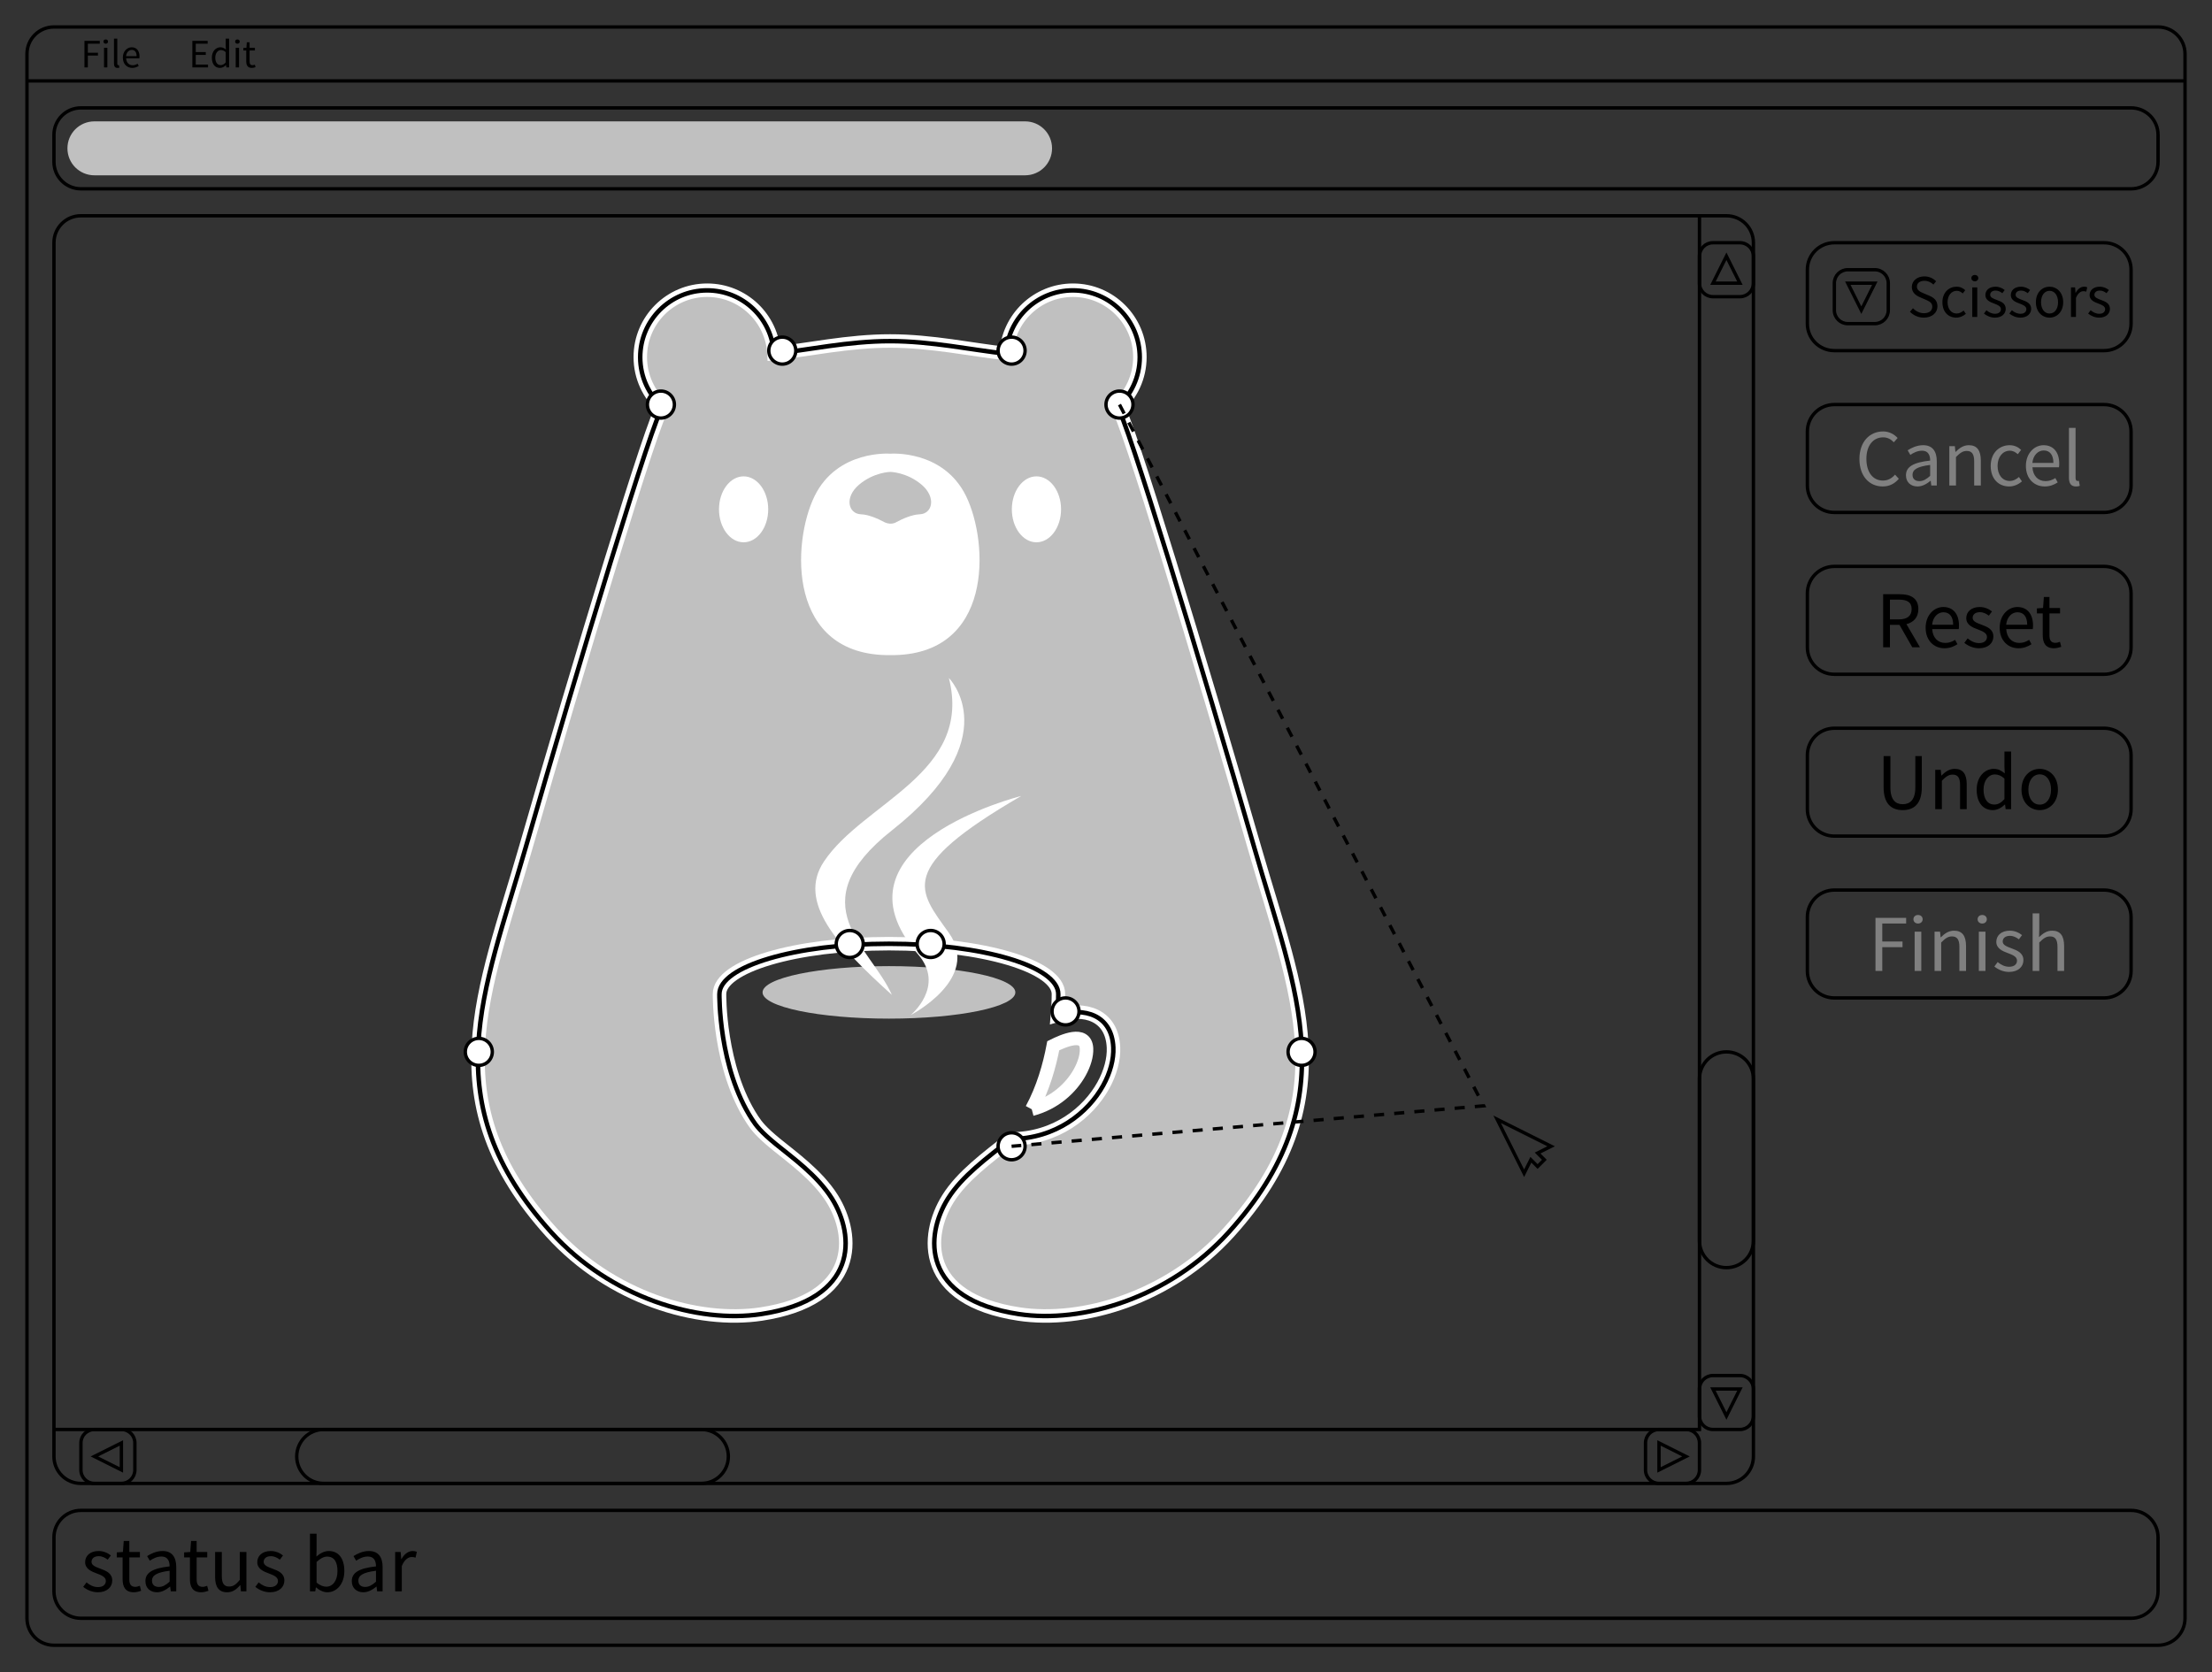 <?xml version="1.0" encoding="UTF-8"?>
<!-- Created with Inkscape (http://www.inkscape.org/) -->
<svg width="656" height="496" version="1.1" viewBox="-8 -8 656 496" xmlns="http://www.w3.org/2000/svg">
 <rect x="-8" y="-8" width="656" height="496" fill="#333333" stroke="none"/>
 <defs>
  <clipPath id="clipPath168">
   <path d="m0 300h300v-300h-300z"/>
  </clipPath>
 </defs>
 <path d="m8 0h624c4.432 0 8 3.568 8 8v464c0 4.432-3.568 8-8 8h-624c-4.432 0-8-3.568-8-8v-464c0-4.432 3.568-8 8-8z" fill="none" stroke="#000"/>
 <path d="m16 440h608c4.432 0 8 3.568 8 8v16c0 4.432-3.568 8-8 8h-608c-4.432 0-8-3.568-8-8v-16c0-4.432 3.568-8 8-8z" fill="none" stroke="#000"/>
 <path d="m16.672 462.68c1.104 0.912 2.688 1.608 4.344 1.608 2.76 0 4.272-1.584 4.272-3.48 0-2.208-1.872-2.904-3.552-3.528-1.32-0.504-2.592-0.936-2.592-2.016 0-0.888 0.672-1.68 2.136-1.68 1.032 0 1.872 0.432 2.664 1.032l0.936-1.248c-0.888-0.72-2.16-1.32-3.624-1.32-2.52 0-4.008 1.44-4.008 3.312 0 1.968 1.824 2.76 3.48 3.36 1.272 0.48 2.664 1.008 2.664 2.208 0 1.008-0.768 1.824-2.304 1.824-1.392 0-2.424-0.576-3.432-1.392zm11.688-2.28c0 2.304 0.84 3.888 3.336 3.888 0.72 0 1.512-0.216 2.16-0.432l-0.384-1.488c-0.384 0.144-0.912 0.312-1.32 0.312-1.344 0-1.8-0.816-1.8-2.256v-6.48h3.144v-1.608h-3.144v-3.264h-1.656l-0.24 3.264-1.824 0.12v1.488h1.728zm6.768 0.576c0 2.088 1.464 3.312 3.432 3.312 1.44 0 2.736-0.768 3.864-1.68h0.048l0.168 1.392h1.632v-7.152c0-2.904-1.2-4.8-4.056-4.8-1.872 0-3.504 0.816-4.584 1.512l0.792 1.368c0.912-0.624 2.112-1.248 3.48-1.248 1.896 0 2.4 1.44 2.4 2.928-4.968 0.552-7.176 1.824-7.176 4.368zm1.944-0.144c0-1.488 1.32-2.448 5.232-2.928v3.24c-1.128 1.008-2.064 1.56-3.192 1.56-1.152 0-2.04-0.552-2.04-1.872zm11.256-0.432c0 2.304 0.84 3.888 3.336 3.888 0.72 0 1.512-0.216 2.16-0.432l-0.384-1.488c-0.384 0.144-0.912 0.312-1.32 0.312-1.344 0-1.8-0.816-1.8-2.256v-6.48h3.144v-1.608h-3.144v-3.264h-1.656l-0.24 3.264-1.824 0.12v1.488h1.728zm7.464-0.672c0 2.976 1.104 4.56 3.576 4.56 1.608 0 2.76-0.84 3.84-2.112h0.072l0.168 1.824h1.632v-11.664h-1.968v8.28c-1.104 1.368-1.944 1.968-3.144 1.968-1.536 0-2.184-0.936-2.184-3.12v-7.128h-1.992zm11.928 2.952c1.104 0.912 2.688 1.608 4.344 1.608 2.76 0 4.272-1.584 4.272-3.48 0-2.208-1.872-2.904-3.552-3.528-1.32-0.504-2.592-0.936-2.592-2.016 0-0.888 0.672-1.68 2.136-1.68 1.032 0 1.872 0.432 2.664 1.032l0.936-1.248c-0.888-0.72-2.16-1.32-3.624-1.32-2.52 0-4.008 1.44-4.008 3.312 0 1.968 1.824 2.76 3.48 3.36 1.272 0.48 2.664 1.008 2.664 2.208 0 1.008-0.768 1.824-2.304 1.824-1.392 0-2.424-0.576-3.432-1.392zm16.2 1.32h1.584l0.168-1.152h0.072c1.032 0.912 2.256 1.44 3.336 1.44 2.664 0 5.04-2.328 5.04-6.312 0-3.6-1.608-5.928-4.632-5.928-1.296 0-2.592 0.696-3.648 1.632l0.048-2.112v-4.656h-1.968zm1.968-2.592v-6.12c1.104-1.032 2.136-1.584 3.12-1.584 2.208 0 3.072 1.728 3.072 4.296 0 2.88-1.416 4.632-3.336 4.632-0.768 0-1.824-0.336-2.856-1.224zm10.44-0.432c0 2.088 1.464 3.312 3.432 3.312 1.44 0 2.736-0.768 3.864-1.68h0.048l0.168 1.392h1.632v-7.152c0-2.904-1.2-4.8-4.056-4.8-1.872 0-3.504 0.816-4.584 1.512l0.792 1.368c0.912-0.624 2.112-1.248 3.48-1.248 1.896 0 2.4 1.44 2.4 2.928-4.968 0.552-7.176 1.824-7.176 4.368zm1.944-0.144c0-1.488 1.32-2.448 5.232-2.928v3.24c-1.128 1.008-2.064 1.56-3.192 1.56-1.152 0-2.04-0.552-2.04-1.872zm10.92 3.168h1.968v-7.488c0.792-1.968 1.968-2.688 2.952-2.688 0.48 0 0.744 0.072 1.128 0.192l0.384-1.728c-0.384-0.168-0.744-0.24-1.248-0.24-1.32 0-2.52 0.936-3.312 2.4h-0.072l-0.168-2.112h-1.632z" aria-label="status bar"/>
 <g fill="none" stroke="#000">
  <path d="m16 56h488c4.432 0 8 3.568 8 8v360c0 4.432-3.568 8-8 8h-488c-4.432 0-8-3.568-8-8v-360c0-4.432 3.568-8 8-8z"/>
  <path d="m20 416h8c2.216 0 4 1.784 4 4v8c0 2.216-1.784 4-4 4h-8c-2.216 0-4-1.784-4-4v-8c0-2.216 1.784-4 4-4z"/>
  <path d="m88 416h112c4.432 0 8 3.568 8 8s-3.568 8-8 8h-112c-4.432 0-8-3.568-8-8s3.568-8 8-8z"/>
  <path d="m504 304c4.432 0 8 3.568 8 8v48c0 4.432-3.568 8-8 8s-8-3.568-8-8v-48c0-4.432 3.568-8 8-8z"/>
 </g>
 <g transform="translate(0,48)" fill="none" stroke="#000">
  <path d="m500 16h8c2.216 0 4 1.784 4 4v8c0 2.216-1.784 4-4 4h-8c-2.216 0-4-1.784-4-4v-8c0-2.216 1.784-4 4-4z"/>
  <path d="m500 28 4-8 4 8z" stroke-width="1px"/>
 </g>
 <g fill="none" stroke="#000">
  <path d="m500 400h8c2.216 0 4 1.784 4 4v8c0 2.216-1.784 4-4 4h-8c-2.216 0-4-1.784-4-4v-8c0-2.216 1.784-4 4-4z"/>
  <path d="m500 404 4 8 4-8z" stroke-width="1px"/>
 </g>
 <g fill="none" stroke="#000">
  <path d="m484 416h8c2.216 0 4 1.784 4 4v8c0 2.216-1.784 4-4 4h-8c-2.216 0-4-1.784-4-4v-8c0-2.216 1.784-4 4-4z"/>
  <path d="m484 428 8-4-8-4z" stroke-width="1px"/>
 </g>
 <path d="m28 420-8 4 8 4z" fill="none" stroke="#000" stroke-width="1px"/>
 <path d="m0 16h640" fill="none" stroke="#000" stroke-width="1px"/>
 <path d="m17.044 12h1.008v-3.528h3v-0.84h-3v-2.664h3.54v-0.84h-4.548zm6.312-7.032c0.384 0 0.684-0.264 0.684-0.636 0-0.384-0.3-0.636-0.684-0.636s-0.684 0.252-0.684 0.636c0 0.372 0.3 0.636 0.684 0.636zm-0.504 7.032h0.984v-5.832h-0.984zm2.952-1.176c0 0.852 0.3 1.32 1.044 1.32 0.264 0 0.432-0.036 0.564-0.096l-0.132-0.744c-0.108 0.024-0.156 0.024-0.216 0.024-0.144 0-0.276-0.12-0.276-0.432v-7.44h-0.984zm2.628-1.728c0 1.908 1.236 3.048 2.796 3.048 0.792 0 1.416-0.276 1.92-0.6l-0.348-0.648c-0.432 0.276-0.9 0.456-1.452 0.456-1.116 0-1.872-0.792-1.944-2.052h3.936c0.024-0.144 0.036-0.336 0.036-0.54 0-1.668-0.84-2.736-2.328-2.736-1.332 0-2.616 1.164-2.616 3.072zm0.96-0.444c0.12-1.176 0.864-1.848 1.68-1.848 0.912 0 1.44 0.66 1.44 1.848z" aria-label="File"/>
 <path d="m49.044 12h4.656v-0.852h-3.648v-2.856h2.976v-0.852h-2.976v-2.472h3.528v-0.84h-4.536zm5.784-2.904c0 1.944 0.948 3.048 2.412 3.048 0.684 0 1.308-0.384 1.764-0.828h0.036l0.084 0.684h0.816v-8.544h-0.996v2.244l0.048 0.996c-0.516-0.42-0.96-0.672-1.632-0.672-1.332 0-2.532 1.176-2.532 3.072zm1.02-0.012c0-1.332 0.744-2.232 1.68-2.232 0.48 0 0.924 0.168 1.416 0.612v3.048c-0.48 0.54-0.948 0.804-1.488 0.804-1.02 0-1.608-0.84-1.608-2.232zm6.564-4.116c0.384 0 0.684-0.264 0.684-0.636 0-0.384-0.3-0.636-0.684-0.636s-0.684 0.252-0.684 0.636c0 0.372 0.3 0.636 0.684 0.636zm-0.504 7.032h0.984v-5.832h-0.984zm3.12-1.8c0 1.152 0.42 1.944 1.668 1.944 0.36 0 0.756-0.108 1.08-0.216l-0.192-0.744c-0.192 0.072-0.456 0.156-0.66 0.156-0.672 0-0.9-0.408-0.9-1.128v-3.24h1.572v-0.804h-1.572v-1.632h-0.828l-0.12 1.632-0.912 0.06v0.744h0.864z" aria-label="Edit"/>
 <path d="m8 416h488v-360" fill="none" stroke="#000" stroke-width="1px"/>
 <g transform="matrix(2.173 0 0 2.173 127.23 71.61)">
  <g transform="matrix(.812 0 0 -.812 -62.556 194.79)" stroke-width=".756">
   <g clip-path="url(#clipPath168)" stroke-width=".756">
    <g transform="translate(173.81 98.536)">
     <path d="m0 0c1.889 3.472 2.983 7.326 3.617 10.676 1.545 0.765 5.457 2.572 5.59-0.479 0.05-1.14-0.344-2.558-1.144-3.998-1.462-2.636-4.216-5.179-8.063-6.199m-62.019 118.04c-2.316 2.059-3.775 5.061-3.775 8.403 0 6.209 5.033 11.243 11.242 11.243 6.008 0 10.914-4.712 11.226-10.642 5.572 0.588 12.558 2.118 19.516 2.107 6.958 0.011 13.944-1.519 19.516-2.107 0.313 5.93 5.219 10.642 11.227 10.642 6.209 0 11.242-5.034 11.242-11.243 0-3.342-1.459-6.344-3.776-8.403 1.371-1.064 14.18-43.328 23.049-74.108 7.025-24.384 15.577-42.596-4.303-64.579-10.033-11.092-24.663-15.378-35.282-13.776-16.44 2.482-15.819 13.184-11.942 19.387 2.385 3.816 6.535 6.829 10.584 10.04l-0.011 4e-3c7.616 0.049 12.991 4.419 15.531 8.993 1.207 2.176 1.797 4.446 1.711 6.397-0.241 5.48-4.865 6.836-9.417 5.431 0.185 2.16 0.166 3.541 0.166 3.541 0 4.676-12.752 8.467-28.481 8.467-15.73 0-28.482-3.791-28.482-8.467 0 0-0.177-12.375 5.507-21.079 0.702-1.074 1.436-2.051 4.007-4.16s6.948-5.206 9.423-9.167c3.877-6.203 4.498-16.905-11.942-19.387-10.619-1.602-25.249 2.684-35.281 13.776-19.882 21.983-11.328 40.195-4.303 64.579 8.868 30.78 21.678 73.044 23.048 74.108" fill="#c0c0c0" fill-rule="evenodd" stroke="#fff" stroke-width="2.267"/>
    </g>
    <g transform="translate(150.04 208.74)">
     <path d="M 0,0 C 0,0 -8.888,0.721 -12.73,-7.125 -16.573,-14.97 -17.371,-34.023 0,-33.863 17.37,-34.023 16.572,-14.97 12.729,-7.125 8.888,0.721 0,0 0,0" fill="#fff" fill-rule="evenodd"/>
    </g>
    <g transform="translate(150.04 205.68)">
     <path d="m0 0s-2.777-0.042-5.264-2.155c-2.486-2.114-1.823-4.89 0.332-4.973 1.316-0.05 2.865-0.75 3.871-1.288 0 0 1.116-0.649 2.122 0 1.005 0.538 2.554 1.238 3.871 1.288 2.155 0.083 2.818 2.859 0.332 4.973-2.487 2.113-5.264 2.155-5.264 2.155" fill="#c0c0c0" fill-rule="evenodd"/>
    </g>
    <g transform="translate(174.6 204.93)">
     <path d="m0 0c2.285 0 4.137-2.482 4.137-5.543s-1.852-5.542-4.137-5.542c-2.284 0-4.136 2.481-4.136 5.542s1.852 5.543 4.136 5.543m-49.219 0c2.284 0 4.136-2.482 4.136-5.543s-1.852-5.542-4.136-5.542-4.136 2.481-4.136 5.542 1.852 5.543 4.136 5.543" fill="#fff" fill-rule="evenodd"/>
    </g>
    <g transform="translate(149.81 122.6)">
     <path d="m0 0c-11.732 0-21.243-1.976-21.243-4.413 0-2.438 9.511-4.413 21.243-4.413s21.243 1.975 21.243 4.413c0 2.437-9.511 4.413-21.243 4.413" fill="#c0c0c0" fill-rule="evenodd"/>
    </g>
   </g>
  </g>
  <g transform="matrix(.273 0 0 .273 39.331 72.69)" fill="#fff" stroke-width="1.313">
   <path d="m86.86 76.629c13.932 16.04-3.66 30.474-3.66 30.474s35.376-18.262 19.129-41.13c-15.174-21.326-26.81-31.922 36.184-68.457 0 0-98.879 24.696-51.653 79.113"/>
   <path d="m102.33-61.476s30.011 30.021-28.464 76.185c-46.891 37.032-10.693 58.146-0.019 82.27-27.371-24.696-47.458-46.435-33.982-66.668 19.779-29.701 74.575-44.1 62.466-91.787"/>
  </g>
  <path d="m28.208 18.951c-1.88-1.672-3.065-4.109-3.065-6.822 0-5.041 4.086-9.128 9.127-9.128 4.878 0 8.861 3.826 9.114 8.64 4.524-0.477 10.196-1.72 15.845-1.711 5.649-0.009 11.321 1.233 15.845 1.711 0.254-4.815 4.237-8.64 9.115-8.64 5.041 0 9.127 4.087 9.127 9.128 0 2.713-1.185 5.151-3.066 6.822 1.113 0.864 11.513 35.178 18.714 60.169 5.704 19.798 12.647 34.584-3.494 52.432-8.146 9.006-20.024 12.486-28.646 11.185-13.348-2.015-12.844-10.704-9.696-15.74 1.936-3.098 5.306-5.545 8.593-8.152l-0.009-3e-3c6.184-0.04 10.547-3.588 12.61-7.301 0.98-1.767 1.459-3.61 1.389-5.194-0.196-4.449-3.95-5.55-7.646-4.41 0.15-1.754 0.135-2.875 0.135-2.875 0-3.796-10.353-6.874-23.124-6.874-12.771 0-23.125 3.078-23.125 6.874 0 0-0.144 10.047 4.471 17.114 0.57 0.872 1.166 1.665 3.253 3.377 2.087 1.712 5.641 4.227 7.651 7.443 3.148 5.036 3.652 13.725-9.696 15.74-8.622 1.301-20.5-2.179-28.645-11.185-16.142-17.848-9.197-32.635-3.494-52.432 7.2-24.99 17.601-59.305 18.713-60.169" fill="none" stroke="#000" stroke-width=".614"/>
 </g>
 <g fill="#fff" fill-rule="evenodd" stroke="#000">
  <path d="m248 272a4 4 0 0 1-4 4 4 4 0 0 1-4-4 4 4 0 0 1 4-4 4 4 0 0 1 4 4z"/>
  <path d="m192 112a4 4 0 0 1-4 4 4 4 0 0 1-4-4 4 4 0 0 1 4-4 4 4 0 0 1 4 4z"/>
  <path d="m228 96a4 4 0 0 1-4 4 4 4 0 0 1-4-4 4 4 0 0 1 4-4 4 4 0 0 1 4 4z"/>
  <path d="m296 96a4 4 0 0 1-4 4 4 4 0 0 1-4-4 4 4 0 0 1 4-4 4 4 0 0 1 4 4z"/>
  <path d="m328 112a4 4 0 0 1-4 4 4 4 0 0 1-4-4 4 4 0 0 1 4-4 4 4 0 0 1 4 4z"/>
  <path d="m382 304a4 4 0 0 1-4 4 4 4 0 0 1-4-4 4 4 0 0 1 4-4 4 4 0 0 1 4 4z"/>
  <path d="m312 292a4 4 0 0 1-4 4 4 4 0 0 1-4-4 4 4 0 0 1 4-4 4 4 0 0 1 4 4z"/>
  <path d="m272 272a4 4 0 0 1-4 4 4 4 0 0 1-4-4 4 4 0 0 1 4-4 4 4 0 0 1 4 4z"/>
  <path d="m296 332a4 4 0 0 1-4 4 4 4 0 0 1-4-4 4 4 0 0 1 4-4 4 4 0 0 1 4 4z"/>
  <path d="m138 304a4 4 0 0 1-4 4 4 4 0 0 1-4-4 4 4 0 0 1 4-4 4 4 0 0 1 4 4z"/>
 </g>
 <path d="m436 324 8 16 2-4 2 2 2-2-2-2 4-2z" fill="none" stroke="#000" stroke-width="1px"/>
 <path d="m536 112h80c4.432 0 8 3.568 8 8v16c0 4.432-3.568 8-8 8h-80c-4.432 0-8-3.568-8-8v-16c0-4.432 3.568-8 8-8z" fill="none" stroke="#000"/>
 <path d="m543.44 128.13c0 5.136 2.952 8.16 6.912 8.16 1.992 0 3.552-0.84 4.776-2.28l-1.128-1.224c-1.008 1.128-2.112 1.752-3.6 1.752-3 0-4.896-2.496-4.896-6.456 0-3.912 1.992-6.36 4.992-6.36 1.296 0 2.304 0.576 3.144 1.464l1.128-1.272c-0.936-1.032-2.424-1.944-4.296-1.944-4.032 0-7.032 3.096-7.032 8.16zm13.8 4.848c0 2.088 1.464 3.312 3.432 3.312 1.44 0 2.736-0.768 3.864-1.68h0.048l0.168 1.392h1.632v-7.152c0-2.904-1.2-4.8-4.056-4.8-1.872 0-3.504 0.816-4.584 1.512l0.792 1.368c0.912-0.624 2.112-1.248 3.48-1.248 1.896 0 2.4 1.44 2.4 2.928-4.968 0.552-7.176 1.824-7.176 4.368zm1.944-0.144c0-1.488 1.32-2.448 5.232-2.928v3.24c-1.128 1.008-2.064 1.56-3.192 1.56-1.152 0-2.04-0.552-2.04-1.872zm10.92 3.168h1.968v-8.448c1.176-1.176 1.992-1.8 3.192-1.8 1.536 0 2.208 0.936 2.208 3.12v7.128h1.968v-7.392c0-2.976-1.104-4.56-3.552-4.56-1.608 0-2.808 0.864-3.912 1.968h-0.072l-0.168-1.68h-1.632zm12.264-5.808c0 3.864 2.376 6.096 5.472 6.096 1.392 0 2.736-0.576 3.792-1.512l-0.888-1.296c-0.696 0.624-1.632 1.176-2.736 1.176-2.136 0-3.6-1.8-3.6-4.464 0-2.688 1.536-4.512 3.648-4.512 0.936 0 1.656 0.432 2.352 1.032l0.984-1.272c-0.792-0.744-1.872-1.392-3.408-1.392-3 0-5.616 2.232-5.616 6.144zm10.44 0c0 3.816 2.472 6.096 5.592 6.096 1.584 0 2.832-0.552 3.84-1.2l-0.696-1.296c-0.864 0.552-1.8 0.912-2.904 0.912-2.232 0-3.744-1.584-3.888-4.104h7.872c0.048-0.288 0.072-0.672 0.072-1.08 0-3.336-1.68-5.472-4.656-5.472-2.664 0-5.232 2.328-5.232 6.144zm1.92-0.888c0.24-2.352 1.728-3.696 3.36-3.696 1.824 0 2.88 1.32 2.88 3.696zm10.848 4.344c0 1.704 0.6 2.64 2.088 2.64 0.528 0 0.864-0.072 1.128-0.192l-0.264-1.488c-0.216 0.048-0.312 0.048-0.432 0.048-0.288 0-0.552-0.24-0.552-0.864v-14.88h-1.968z" fill="#808080" aria-label="Cancel"/>
 <path d="m536 160h80c4.432 0 8 3.568 8 8v16c0 4.432-3.568 8-8 8h-80c-4.432 0-8-3.568-8-8v-16c0-4.432 3.568-8 8-8z" fill="none" stroke="#000"/>
 <path d="m552.49 169.86h2.64c2.448 0 3.792 0.744 3.792 2.808 0 2.04-1.344 3.048-3.792 3.048h-2.64zm8.904 14.136-4.008-6.864c2.136-0.552 3.528-2.016 3.528-4.464 0-3.264-2.304-4.416-5.496-4.416h-4.944v15.744h2.016v-6.648h2.832l3.792 6.648zm1.68-5.808c0 3.816 2.472 6.096 5.592 6.096 1.584 0 2.832-0.552 3.84-1.2l-0.696-1.296c-0.864 0.552-1.8 0.912-2.904 0.912-2.232 0-3.744-1.584-3.888-4.104h7.872c0.048-0.288 0.072-0.672 0.072-1.08 0-3.336-1.68-5.472-4.656-5.472-2.664 0-5.232 2.328-5.232 6.144zm1.92-0.888c0.24-2.352 1.728-3.696 3.36-3.696 1.824 0 2.88 1.32 2.88 3.696zm9.552 5.376c1.104 0.912 2.688 1.608 4.344 1.608 2.76 0 4.272-1.584 4.272-3.48 0-2.208-1.872-2.904-3.552-3.528-1.32-0.504-2.592-0.936-2.592-2.016 0-0.888 0.672-1.68 2.136-1.68 1.032 0 1.872 0.432 2.664 1.032l0.936-1.248c-0.888-0.72-2.16-1.32-3.624-1.32-2.52 0-4.008 1.44-4.008 3.312 0 1.968 1.824 2.76 3.48 3.36 1.272 0.48 2.664 1.008 2.664 2.208 0 1.008-0.768 1.824-2.304 1.824-1.392 0-2.424-0.576-3.432-1.392zm10.488-4.488c0 3.816 2.472 6.096 5.592 6.096 1.584 0 2.832-0.552 3.84-1.2l-0.696-1.296c-0.864 0.552-1.8 0.912-2.904 0.912-2.232 0-3.744-1.584-3.888-4.104h7.872c0.048-0.288 0.072-0.672 0.072-1.08 0-3.336-1.68-5.472-4.656-5.472-2.664 0-5.232 2.328-5.232 6.144zm1.92-0.888c0.24-2.352 1.728-3.696 3.36-3.696 1.824 0 2.88 1.32 2.88 3.696zm10.848 3.096c0 2.304 0.84 3.888 3.336 3.888 0.72 0 1.512-0.216 2.16-0.432l-0.384-1.488c-0.384 0.144-0.912 0.312-1.32 0.312-1.344 0-1.8-0.816-1.8-2.256v-6.48h3.144v-1.608h-3.144v-3.264h-1.656l-0.24 3.264-1.824 0.12v1.488h1.728z" aria-label="Reset"/>
 <path d="m536 208h80c4.432 0 8 3.568 8 8v16c0 4.432-3.568 8-8 8h-80c-4.432 0-8-3.568-8-8v-16c0-4.432 3.568-8 8-8z" fill="none" stroke="#000"/>
 <path d="m550.61 225.5c0 5.064 2.448 6.792 5.664 6.792s5.664-1.728 5.664-6.792v-9.24h-1.92v9.288c0 3.792-1.656 4.992-3.744 4.992-2.04 0-3.648-1.2-3.648-4.992v-9.288h-2.016zm15.312 6.504h1.968v-8.448c1.176-1.176 1.992-1.8 3.192-1.8 1.536 0 2.208 0.936 2.208 3.12v7.128h1.968v-7.392c0-2.976-1.104-4.56-3.552-4.56-1.608 0-2.808 0.864-3.912 1.968h-0.072l-0.168-1.68h-1.632zm12.288-5.808c0 3.888 1.896 6.096 4.824 6.096 1.368 0 2.616-0.768 3.528-1.656h0.072l0.168 1.368h1.632v-17.088h-1.992v4.488l0.096 1.992c-1.032-0.84-1.92-1.344-3.264-1.344-2.664 0-5.064 2.352-5.064 6.144zm2.04-0.024c0-2.664 1.488-4.464 3.36-4.464 0.96 0 1.848 0.336 2.832 1.224v6.096c-0.96 1.08-1.896 1.608-2.976 1.608-2.04 0-3.216-1.68-3.216-4.464zm11.256 0.024c0 3.864 2.544 6.096 5.4 6.096s5.4-2.232 5.4-6.096c0-3.912-2.544-6.144-5.4-6.144s-5.4 2.232-5.4 6.144zm2.04 0c0-2.688 1.368-4.512 3.36-4.512 2.016 0 3.36 1.824 3.36 4.512 0 2.664-1.344 4.464-3.36 4.464-1.992 0-3.36-1.8-3.36-4.464z" aria-label="Undo"/>
 <path d="m536 256h80c4.432 0 8 3.568 8 8v16c0 4.432-3.568 8-8 8h-80c-4.432 0-8-3.568-8-8v-16c0-4.432 3.568-8 8-8z" fill="none" stroke="#000"/>
 <path d="m548.2 280h2.016v-7.056h6v-1.68h-6v-5.328h7.08v-1.68h-9.096zm12.624-14.064c0.768 0 1.368-0.528 1.368-1.272 0-0.768-0.6-1.272-1.368-1.272s-1.368 0.504-1.368 1.272c0 0.744 0.6 1.272 1.368 1.272zm-1.008 14.064h1.968v-11.664h-1.968zm5.904 0h1.968v-8.448c1.176-1.176 1.992-1.8 3.192-1.8 1.536 0 2.208 0.936 2.208 3.12v7.128h1.968v-7.392c0-2.976-1.104-4.56-3.552-4.56-1.608 0-2.808 0.864-3.912 1.968h-0.072l-0.168-1.68h-1.632zm14.136-14.064c0.768 0 1.368-0.528 1.368-1.272 0-0.768-0.6-1.272-1.368-1.272s-1.368 0.504-1.368 1.272c0 0.744 0.6 1.272 1.368 1.272zm-1.008 14.064h1.968v-11.664h-1.968zm4.608-1.32c1.104 0.912 2.688 1.608 4.344 1.608 2.76 0 4.272-1.584 4.272-3.48 0-2.208-1.872-2.904-3.552-3.528-1.32-0.504-2.592-0.936-2.592-2.016 0-0.888 0.672-1.68 2.136-1.68 1.032 0 1.872 0.432 2.664 1.032l0.936-1.248c-0.888-0.72-2.16-1.32-3.624-1.32-2.52 0-4.008 1.44-4.008 3.312 0 1.968 1.824 2.76 3.48 3.36 1.272 0.48 2.664 1.008 2.664 2.208 0 1.008-0.768 1.824-2.304 1.824-1.392 0-2.424-0.576-3.432-1.392zm11.352 1.32h1.968v-8.448c1.176-1.176 1.992-1.8 3.192-1.8 1.536 0 2.208 0.936 2.208 3.12v7.128h1.968v-7.392c0-2.976-1.104-4.56-3.552-4.56-1.608 0-2.784 0.864-3.888 1.92l0.072-2.4v-4.656h-1.968z" fill="#808080" aria-label="Finish"/>
 <path d="m536 64h80c4.432 0 8 3.568 8 8v16c0 4.432-3.568 8-8 8h-80c-4.432 0-8-3.568-8-8v-16c0-4.432 3.568-8 8-8z" fill="none" stroke="#000"/>
 <g transform="translate(40,-328)" fill="none" stroke="#000">
  <path d="m500 400h8c2.216 0 4 1.784 4 4v8c0 2.216-1.784 4-4 4h-8c-2.216 0-4-1.784-4-4v-8c0-2.216 1.784-4 4-4z"/>
  <path d="m500 404 4 8 4-8z" stroke-width="1px"/>
 </g>
 <path d="m558.42 84.47c1.026 1.062 2.466 1.746 4.122 1.746 2.484 0 4.032-1.494 4.032-3.366 0-1.746-1.062-2.556-2.43-3.15l-1.692-0.72c-0.918-0.396-1.962-0.828-1.962-1.962 0-1.062 0.882-1.728 2.214-1.728 1.08 0 1.962 0.432 2.682 1.116l0.792-0.972c-0.828-0.864-2.07-1.458-3.474-1.458-2.142 0-3.726 1.332-3.726 3.132 0 1.728 1.296 2.574 2.394 3.042l1.692 0.738c1.116 0.504 1.98 0.882 1.98 2.088 0 1.152-0.918 1.926-2.466 1.926-1.242 0-2.412-0.594-3.258-1.476zm9.63-2.826c0 2.898 1.782 4.572 4.104 4.572 1.044 0 2.052-0.432 2.844-1.134l-0.666-0.972c-0.522 0.468-1.224 0.882-2.052 0.882-1.602 0-2.7-1.35-2.7-3.348 0-2.016 1.152-3.384 2.736-3.384 0.702 0 1.242 0.324 1.764 0.774l0.738-0.954c-0.594-0.558-1.404-1.044-2.556-1.044-2.25 0-4.212 1.674-4.212 4.608zm9.612-6.192c0.576 0 1.026-0.396 1.026-0.954 0-0.576-0.45-0.954-1.026-0.954s-1.026 0.378-1.026 0.954c0 0.558 0.45 0.954 1.026 0.954zm-0.756 10.548h1.476v-8.748h-1.476zm3.456-0.99c0.828 0.684 2.016 1.206 3.258 1.206 2.07 0 3.204-1.188 3.204-2.61 0-1.656-1.404-2.178-2.664-2.646-0.99-0.378-1.944-0.702-1.944-1.512 0-0.666 0.504-1.26 1.602-1.26 0.774 0 1.404 0.324 1.998 0.774l0.702-0.936c-0.666-0.54-1.62-0.99-2.718-0.99-1.89 0-3.006 1.08-3.006 2.484 0 1.476 1.368 2.07 2.61 2.52 0.954 0.36 1.998 0.756 1.998 1.656 0 0.756-0.576 1.368-1.728 1.368-1.044 0-1.818-0.432-2.574-1.044zm7.542 0c0.828 0.684 2.016 1.206 3.258 1.206 2.07 0 3.204-1.188 3.204-2.61 0-1.656-1.404-2.178-2.664-2.646-0.99-0.378-1.944-0.702-1.944-1.512 0-0.666 0.504-1.26 1.602-1.26 0.774 0 1.404 0.324 1.998 0.774l0.702-0.936c-0.666-0.54-1.62-0.99-2.718-0.99-1.89 0-3.006 1.08-3.006 2.484 0 1.476 1.368 2.07 2.61 2.52 0.954 0.36 1.998 0.756 1.998 1.656 0 0.756-0.576 1.368-1.728 1.368-1.044 0-1.818-0.432-2.574-1.044zm7.866-3.366c0 2.898 1.908 4.572 4.05 4.572s4.05-1.674 4.05-4.572c0-2.934-1.908-4.608-4.05-4.608s-4.05 1.674-4.05 4.608zm1.53 0c0-2.016 1.026-3.384 2.52-3.384 1.512 0 2.52 1.368 2.52 3.384 0 1.998-1.008 3.348-2.52 3.348-1.494 0-2.52-1.35-2.52-3.348zm8.874 4.356h1.476v-5.616c0.594-1.476 1.476-2.016 2.214-2.016 0.36 0 0.558 0.054 0.846 0.144l0.288-1.296c-0.288-0.126-0.558-0.18-0.936-0.18-0.99 0-1.89 0.702-2.484 1.8h-0.054l-0.126-1.584h-1.224zm5.094-0.99c0.828 0.684 2.016 1.206 3.258 1.206 2.07 0 3.204-1.188 3.204-2.61 0-1.656-1.404-2.178-2.664-2.646-0.99-0.378-1.944-0.702-1.944-1.512 0-0.666 0.504-1.26 1.602-1.26 0.774 0 1.404 0.324 1.998 0.774l0.702-0.936c-0.666-0.54-1.62-0.99-2.718-0.99-1.89 0-3.006 1.08-3.006 2.484 0 1.476 1.368 2.07 2.61 2.52 0.954 0.36 1.998 0.756 1.998 1.656 0 0.756-0.576 1.368-1.728 1.368-1.044 0-1.818-0.432-2.574-1.044z" aria-label="Scissors"/>
 <path d="m324 112 108 208-140 12" fill="none" stroke="#000" stroke-dasharray="3, 3" stroke-width="1px"/>
 <path d="m16 24h608c4.432 0 8 3.568 8 8v8c0 4.432-3.568 8-8 8h-608c-4.432 0-8-3.568-8-8v-8c0-4.432 3.568-8 8-8z" fill="none" stroke="#000"/>
 <path d="m20 28h276c4.432 0 8 3.568 8 8s-3.568 8-8 8h-276c-4.432 0-8-3.568-8-8s3.568-8 8-8z" fill="#c0c0c0" fill-rule="evenodd"/>
</svg>
